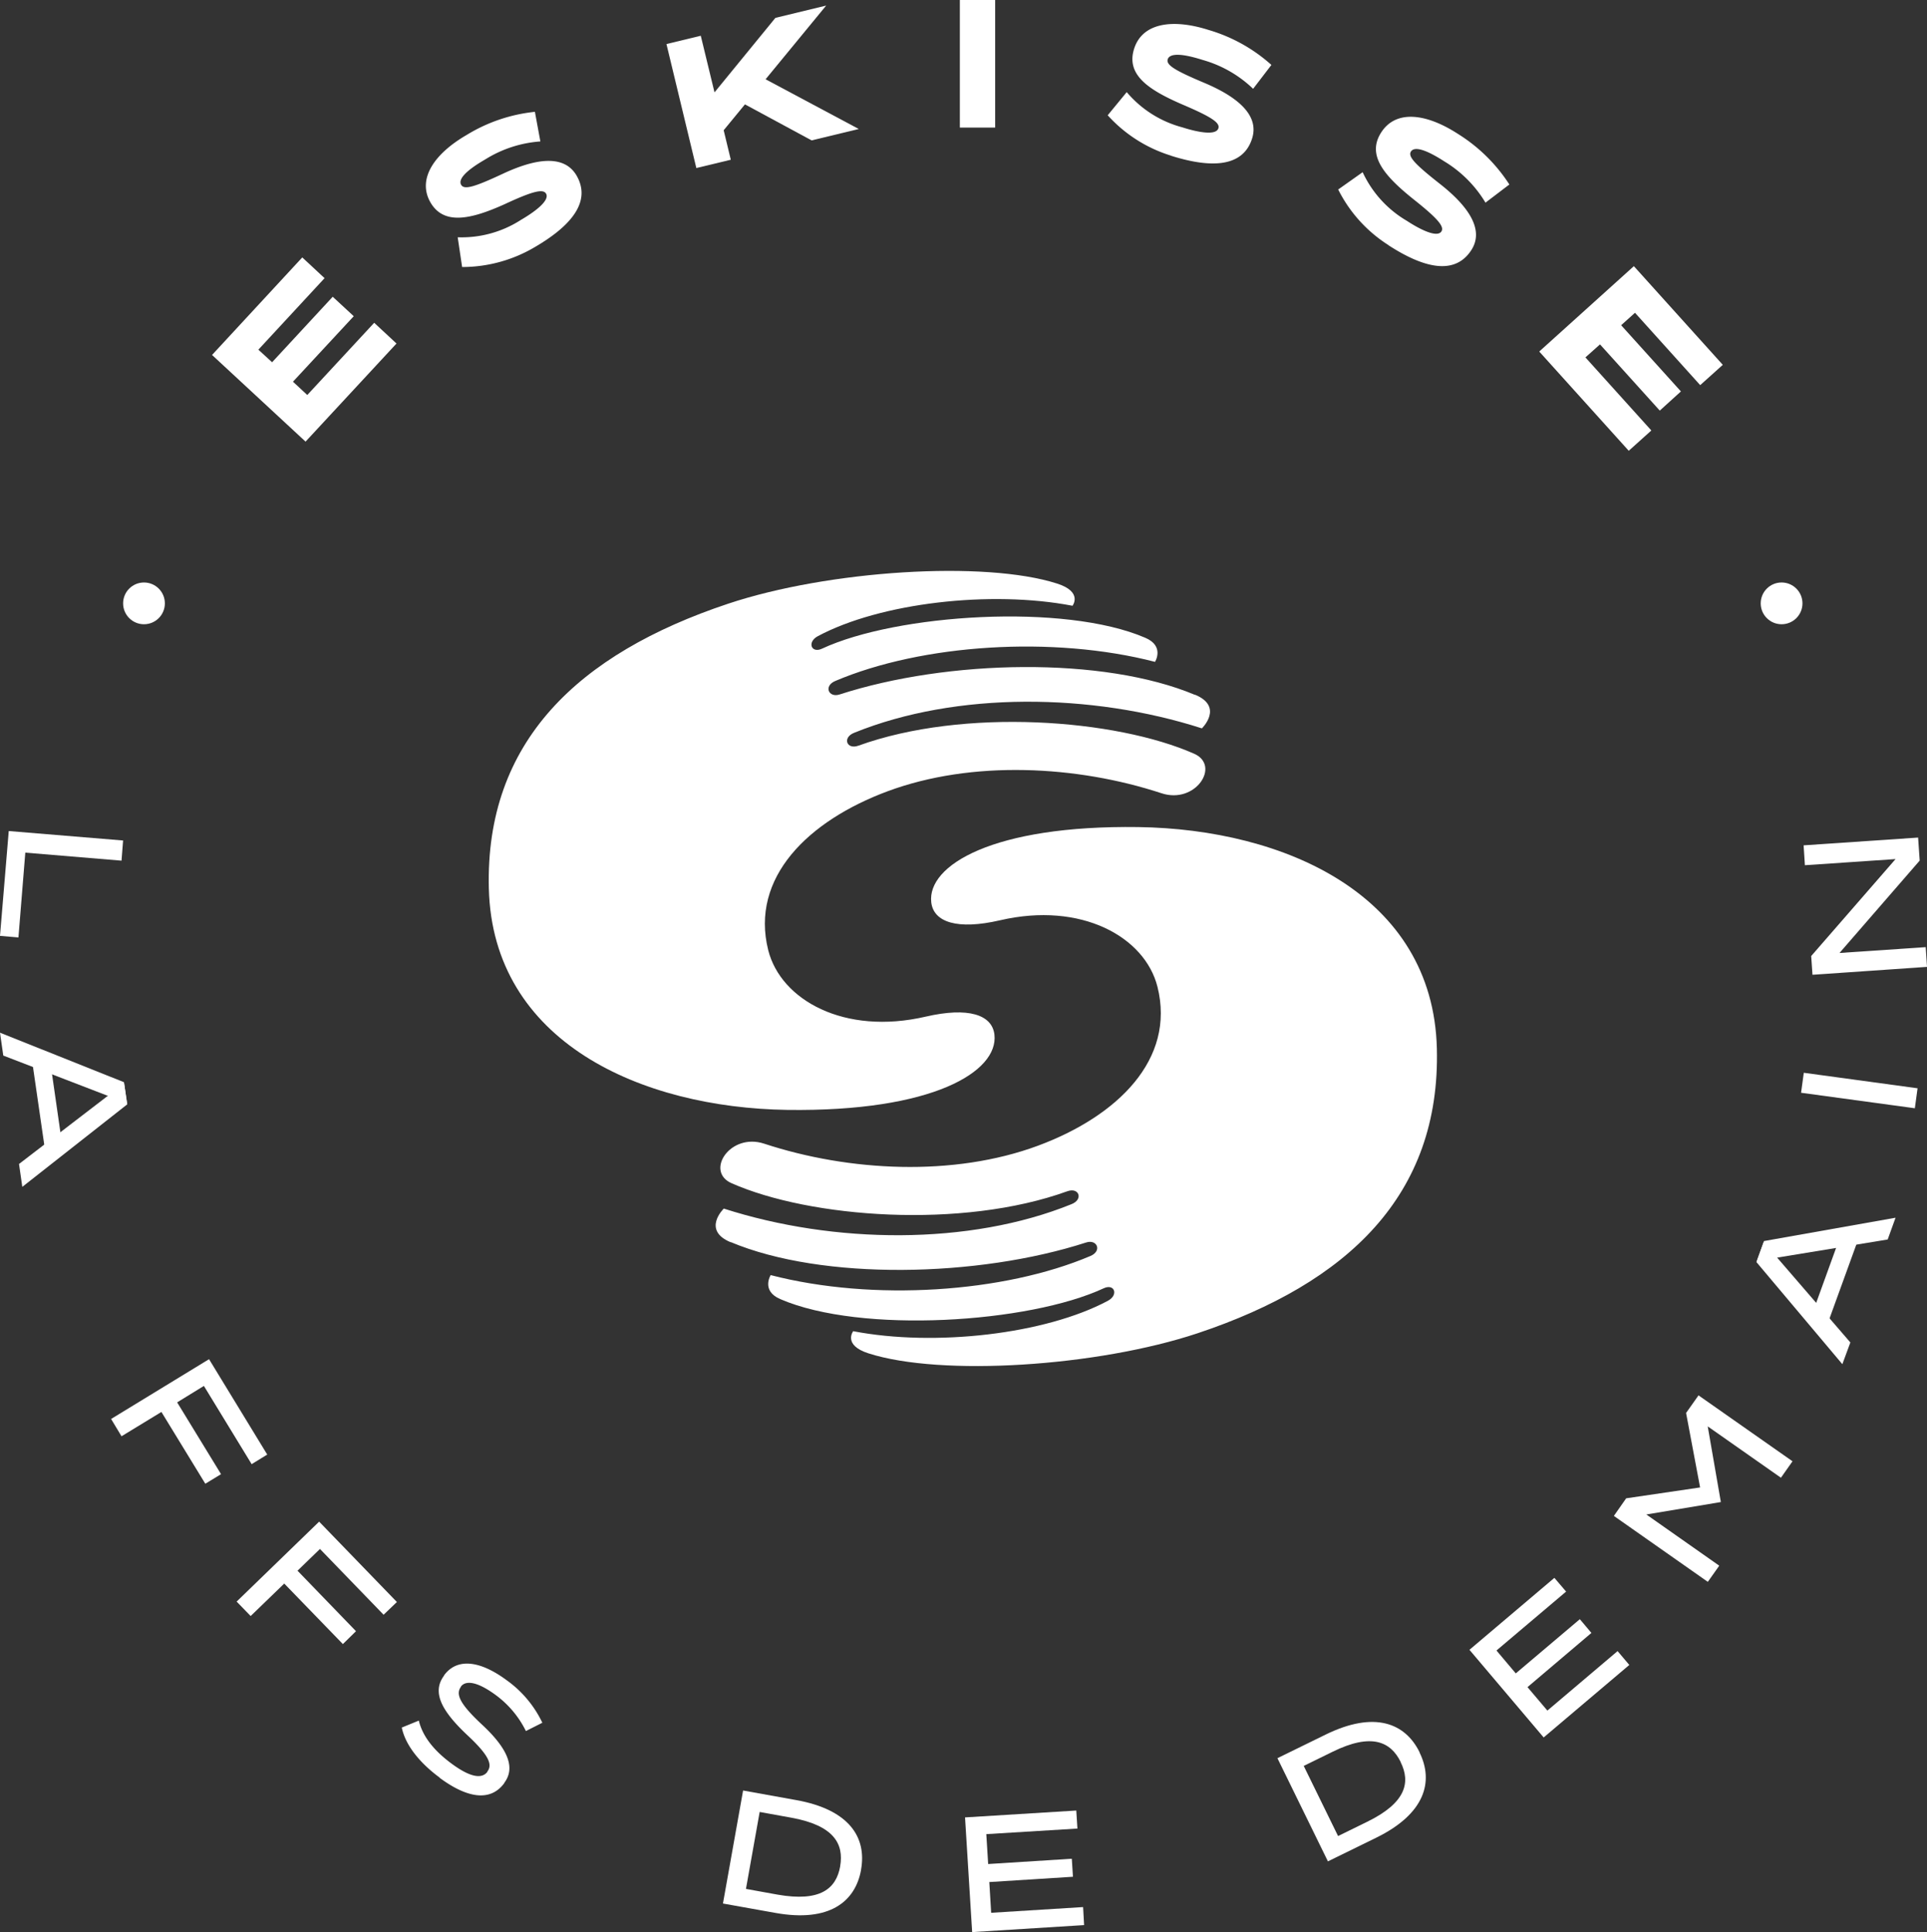 <svg xmlns="http://www.w3.org/2000/svg" width="264.366" height="265.013" viewBox="0 0 264.366 265.013">
  <rect x="0" y="0" width="264.366" height="265.013" fill="#333333" stroke="none"/>
  <g id="Eskisse_logo_Diminution_Bleu" transform="translate(0)">
    <path id="Tracé_638" data-name="Tracé 638" d="M131.081,56.925c-12.633-5.3-33.9-4.865-48.766-.059-1.51.49-2.217-1.157-.608-1.844,11.887-5.061,29.856-6.258,43.881-2.629,0,0,1.354-2.158-1.334-3.3-11.083-4.786-34.112-3.276-44.352,1.491-1.471.687-2.079-.9-.588-1.707,8.572-4.59,23.735-6.336,34.956-4.178,0,0,1.452-1.9-2.1-3.04-9.965-3.2-31.405-1.824-45.176,2.766-20.558,6.866-33.308,18.93-32.8,39.056.53,21.087,20.93,30.071,40.939,30.366,20.028.275,28.993-5.277,28.424-10.318-.314-2.746-3.59-3.825-9.435-2.472-11.162,2.589-19.871-2.275-21.6-9.121-2.491-9.945,5.453-17.733,16.379-21.793,11.593-4.3,25.952-3.551,37.584.275,4.669,1.53,8.121-3.786,4.492-5.414C120.175,60.22,99.342,58.67,84.9,63.888c-1.628.588-2.236-1.118-.588-1.765,14.006-5.689,32.582-5.473,47.706-.608,0,0,3.041-2.942-.922-4.61Z" transform="translate(32.87 38.39)" fill="#fff"/>
    <path id="Tracé_639" data-name="Tracé 639" d="M52.108,114.761c12.633,5.3,33.9,4.865,48.766.059,1.51-.49,2.217,1.157.608,1.844-11.887,5.061-29.856,6.258-43.881,2.629,0,0-1.354,2.158,1.334,3.3,11.083,4.786,34.112,3.276,44.352-1.491,1.471-.687,2.079.9.588,1.707-8.572,4.59-23.735,6.336-34.956,4.178,0,0-1.452,1.9,2.1,3.04,9.965,3.2,31.405,1.824,45.176-2.766,20.558-6.866,33.308-18.93,32.8-39.056-.53-21.087-20.93-30.071-40.939-30.366C88.025,57.56,79.06,63.112,79.629,68.153c.314,2.746,3.59,3.825,9.435,2.472,11.162-2.589,19.871,2.275,21.6,9.121,2.491,9.945-5.453,17.733-16.379,21.793-11.593,4.3-25.952,3.551-37.584-.275-4.669-1.53-8.121,3.786-4.492,5.414,10.808,4.786,31.641,6.336,46.078,1.118,1.628-.588,2.236,1.118.588,1.765-14.006,5.689-32.582,5.473-47.706.608,0,0-3.04,2.942.922,4.61Z" transform="translate(48.13 55.605)" fill="#fff"/>
    <ellipse id="Ellipse_7" data-name="Ellipse 7" cx="2.864" cy="2.864" rx="2.864" ry="2.864" transform="translate(16.89 79.896)" fill="#fff"/>
    <ellipse id="Ellipse_8" data-name="Ellipse 8" cx="2.864" cy="2.864" rx="2.864" ry="2.864" transform="translate(241.553 79.896)" fill="#fff"/>
    <path id="Tracé_640" data-name="Tracé 640" d="M1.2,58.11,0,72.489l2.53.216.942-11.632,13.2,1.1.216-2.766Z" transform="translate(0 55.879)" fill="#fff"/>
    <path id="Tracé_641" data-name="Tracé 641" d="M4.848,75.086l1.51,10.495L4.142,87.268,2.2,73.87Z" transform="translate(2.116 71.034)" fill="#fff"/>
    <path id="Tracé_642" data-name="Tracé 642" d="M.451,75.349l16.968,6.532L17.007,79,0,72.21Z" transform="translate(0 69.438)" fill="#fff"/>
    <path id="Tracé_643" data-name="Tracé 643" d="M1.33,86.813,15.748,75.75l.432,2.884L1.781,89.952Z" transform="translate(1.279 72.842)" fill="#fff"/>
    <path id="Tracé_644" data-name="Tracé 644" d="M126.8,96.807l3.609-9.965,2.766-.432-4.61,12.711Z" transform="translate(121.932 83.093)" fill="#fff"/>
    <path id="Tracé_645" data-name="Tracé 645" d="M135.728,100.62,123.84,86.85l-1,2.746L134.629,103.6Z" transform="translate(118.124 83.516)" fill="#fff"/>
    <path id="Tracé_646" data-name="Tracé 646" d="M140.819,88.132,122.87,91.074l.981-2.727,18.047-3.2Z" transform="translate(118.153 81.881)" fill="#fff"/>
    <path id="Tracé_647" data-name="Tracé 647" d="M7.77,103.24,9.2,105.613l5.473-3.335,6.022,9.847,2.158-1.314-6.022-9.847L20.5,98.708l6.552,10.73,2.138-1.314L21.207,95.04Z" transform="translate(7.472 91.391)" fill="#fff"/>
    <path id="Tracé_648" data-name="Tracé 648" d="M16.55,117.365l1.922,1.981,4.61-4.453,8.043,8.3,1.8-1.765-8.023-8.3,3.08-2.982,8.729,9.023,1.824-1.746L27.868,106.4Z" transform="translate(15.915 102.315)" fill="#fff"/>
    <path id="Tracé_649" data-name="Tracé 649" d="M33.318,132.009c3.531,2.609,6.846,3.433,8.847.706v-.039c1.569-2.079.471-4.708-3.08-8-3.2-2.982-3.57-4.217-2.864-5.179v-.039c.647-.824,2.177-.745,4.865,1.255a13.558,13.558,0,0,1,4.041,4.865l2.256-1.138a15.187,15.187,0,0,0-4.884-5.826c-3.492-2.589-6.728-3.2-8.592-.687v.039c-1.746,2.315-.294,4.924,3.276,8.258,3.08,2.884,3.315,4.041,2.648,4.924v.039c-.745.961-2.3.785-4.924-1.157-2.864-2.119-4.041-4.119-4.472-5.885L28.1,125.1c.51,2.472,2.53,4.9,5.2,6.866Z" transform="translate(27.021 111.859)" fill="#fff"/>
    <path id="Tracé_650" data-name="Tracé 650" d="M53.718,138.7,55.6,128.142l4.335.785c5.865,1.059,7.238,3.609,6.709,6.65v.039c-.549,3.04-2.707,4.9-8.592,3.864l-4.335-.785Zm-3.158,2,7.238,1.295c7.376,1.314,10.926-1.55,11.711-5.9v-.039c.785-4.374-1.55-8.239-8.945-9.553L53.326,125.2,50.56,140.716Z" transform="translate(48.619 120.394)" fill="#fff"/>
    <path id="Tracé_651" data-name="Tracé 651" d="M68.471,143.274l15.359-.961-.137-2.472-12.613.785-.255-4.217,11.475-.726-.157-2.472-11.475.726-.255-4.1,12.5-.765-.157-2.472-15.261.942Z" transform="translate(64.899 121.74)" fill="#fff"/>
    <path id="Tracé_652" data-name="Tracé 652" d="M112.951,132.222l11.75-9.945-1.609-1.9-9.631,8.16-2.727-3.217,8.768-7.435L117.914,116l-8.788,7.435-2.648-3.139,9.553-8.082-1.609-1.883L102.77,120.2Z" transform="translate(98.825 106.094)" fill="#fff"/>
    <path id="Tracé_653" data-name="Tracé 653" d="M97.657,136.049l-4.708-9.612,3.962-1.942c5.355-2.629,7.964-1.373,9.337,1.393v.039c1.373,2.766.745,5.571-4.61,8.18l-3.962,1.942Zm-1.373,3.472,6.611-3.237c6.728-3.3,7.905-7.709,5.944-11.691v-.039c-1.962-3.982-6.159-5.708-12.888-2.413l-6.611,3.237,6.924,14.143Z" transform="translate(85.91 115.783)" fill="#fff"/>
    <path id="Tracé_654" data-name="Tracé 654" d="M125.758,123.149l1.569-2.217-10-7.023,10.22-1.707-1.8-10.377,10.043,7.042,1.589-2.256L124.483,97.57l-1.707,2.413L124.7,110.2l-10.142,1.491-1.687,2.413Z" transform="translate(108.537 93.824)" fill="#fff"/>
    <rect id="Rectangle_65" data-name="Rectangle 65" width="2.766" height="15.752" transform="translate(247.09 149.887) rotate(-82.24)" fill="#fff"/>
    <path id="Tracé_655" data-name="Tracé 655" d="M143.069,76.3l-.177-2.707-11.828.8,11-12.672-.216-3.158L126.14,59.629l.177,2.727,12.437-.843-11.574,13.3.177,2.57Z" transform="translate(121.298 56.321)" fill="#fff"/>
    <path id="Tracé_656" data-name="Tracé 656" d="M107.65,30.321l12.28,13.614,3.1-2.785-9.043-10.024,2-1.785,8.2,9.082,2.9-2.629-8.2-9.082,1.9-1.707,8.945,9.926,3.1-2.785-12.2-13.535Z" transform="translate(103.518 17.896)" fill="#fff"/>
    <path id="Tracé_657" data-name="Tracé 657" d="M27.659,43.266,40.135,29.809l-3.06-2.844-9.18,9.906-1.962-1.824,8.337-8.984-2.884-2.668-8.317,8.984-1.883-1.726,9.082-9.808L27.208,18,14.83,31.378Z" transform="translate(14.261 17.309)" fill="#fff"/>
    <rect id="Rectangle_66" data-name="Rectangle 66" width="4.845" height="17.498" transform="translate(131.683)" fill="#fff"/>
    <path id="Tracé_658" data-name="Tracé 658" d="M50.71,20.645l4.727-1.138-1.255-5.2L53.123,9.934,51.318,2.5,46.61,3.638Z" transform="translate(44.821 2.404)" fill="#fff"/>
    <path id="Tracé_659" data-name="Tracé 659" d="M63.356,18.868l-9.985-5.394,2.55-3.59,13.927,7.435-6.493,1.569ZM49.88,12.513,58.413,2.077,65.377.39,51.135,17.711Z" transform="translate(47.965 0.375)" fill="#fff"/>
    <path id="Tracé_660" data-name="Tracé 660" d="M86.16,19.75c5.649,1.785,9.906,1.51,11.122-2.374.922-2.923-1.471-5.473-6.532-7.611-4.1-1.726-5.3-2.472-5.041-3.256s1.765-.863,4.786.1A16.381,16.381,0,0,1,97.42,10.57L99.93,7.294A22.286,22.286,0,0,0,91.28,2.488C86.4.938,82.237,1.507,81.1,5.058s1.864,5.63,6.768,7.729c3.9,1.667,5.022,2.452,4.786,3.2-.314.981-2.629.608-4.963-.137a15.022,15.022,0,0,1-7.611-4.826L77.47,14.2a19.4,19.4,0,0,0,8.67,5.532Z" transform="translate(74.496 1.612)" fill="#fff"/>
    <path id="Tracé_661" data-name="Tracé 661" d="M100.495,25.789c4.963,3.217,9.141,4.1,11.358.667,1.667-2.57.039-5.669-4.276-9.063-3.492-2.746-4.453-3.786-4-4.472s1.922-.353,4.59,1.373a16.585,16.585,0,0,1,5.63,5.649l3.276-2.491a22.617,22.617,0,0,0-7.062-6.944c-4.3-2.785-8.455-3.354-10.495-.235s.294,5.924,4.472,9.259c3.315,2.629,4.178,3.707,3.766,4.355-.549.863-2.707-.118-4.747-1.452a15.069,15.069,0,0,1-6.061-6.669L93.59,18.139a19.226,19.226,0,0,0,6.9,7.631Z" transform="translate(89.997 7.853)" fill="#fff"/>
    <path id="Tracé_662" data-name="Tracé 662" d="M44.724,26.377c5.12-2.982,7.768-6.316,5.728-9.828C48.9,13.9,45.41,13.96,40.428,16.275c-4.021,1.883-5.394,2.275-5.806,1.55s.549-1.883,3.3-3.472a16.443,16.443,0,0,1,7.572-2.472L44.744,7.82A22.229,22.229,0,0,0,35.367,11c-4.433,2.57-6.807,6.042-4.943,9.259,1.8,3.08,5.414,2.393,10.279.177,3.845-1.785,5.179-2.06,5.571-1.393.51.883-1.314,2.354-3.433,3.59a15.03,15.03,0,0,1-8.69,2.393l.608,4.08A19.576,19.576,0,0,0,44.685,26.4Z" transform="translate(28.64 7.52)" fill="#fff"/>
  </g>
</svg>
